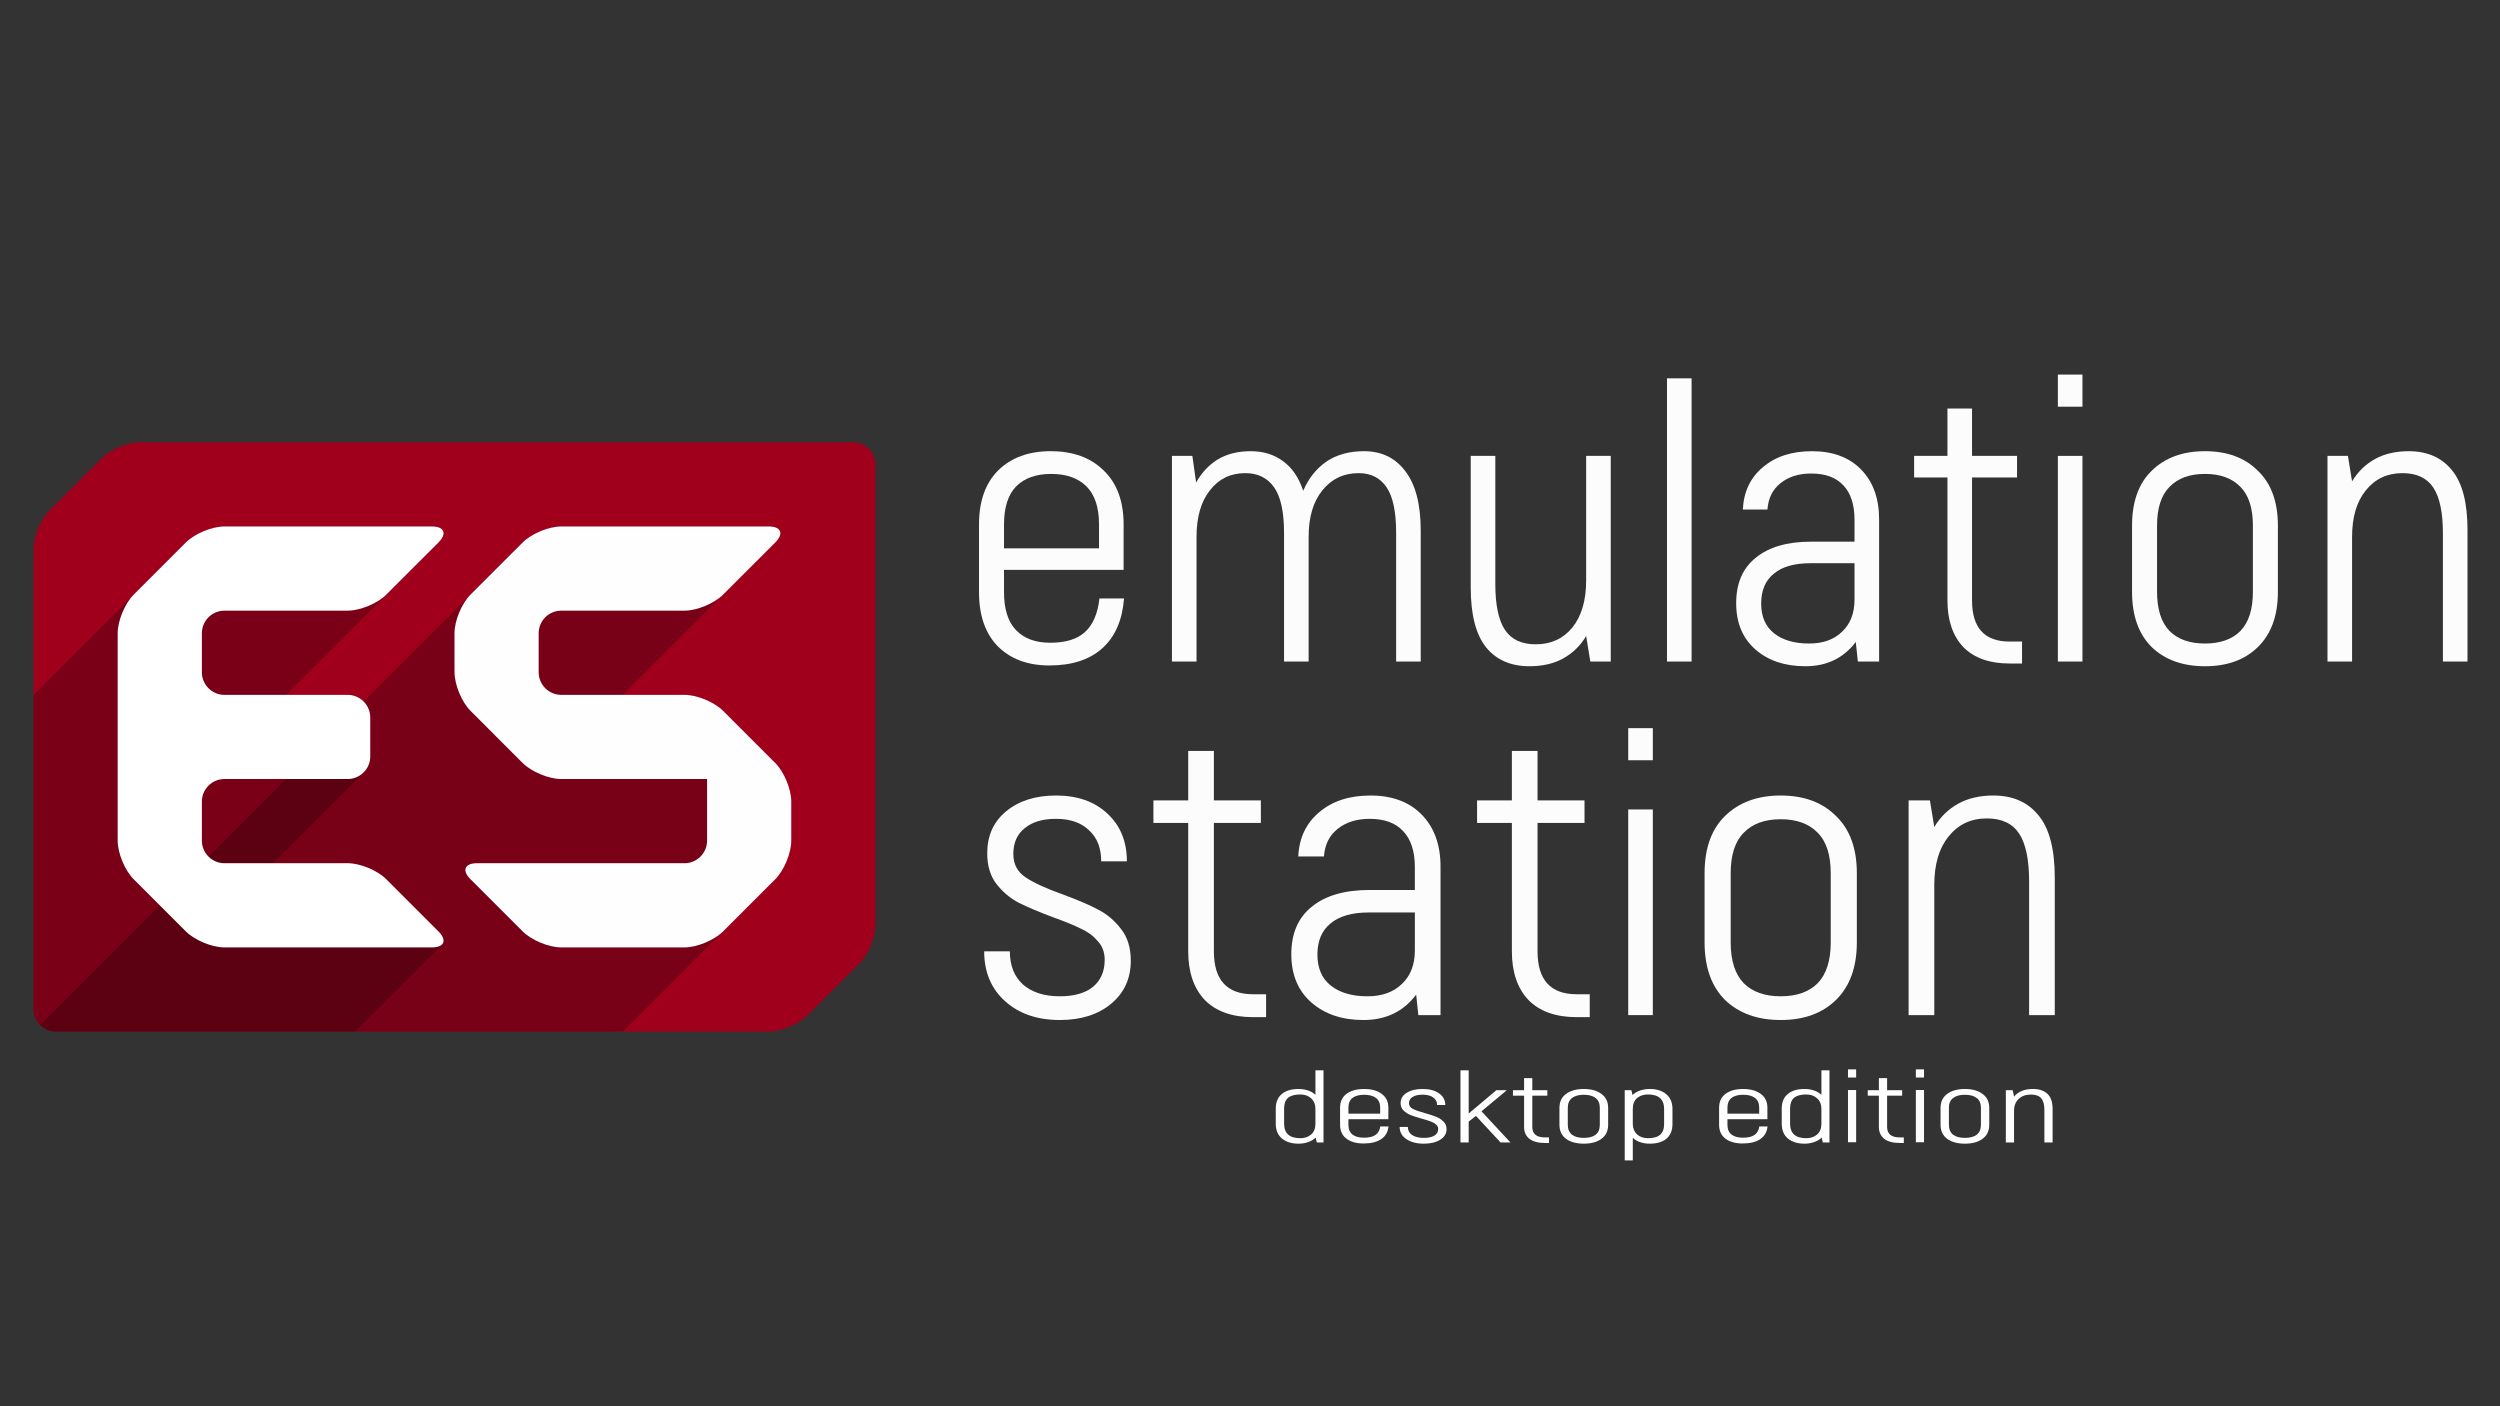 <?xml version="1.0" encoding="UTF-8" standalone="no"?>
<!-- Generator: Adobe Illustrator 13.0.0, SVG Export Plug-In . SVG Version: 6.00 Build 14948)  -->

<svg
   xmlns:dc="http://purl.org/dc/elements/1.1/"
   xmlns:cc="http://creativecommons.org/ns#"
   xmlns:rdf="http://www.w3.org/1999/02/22-rdf-syntax-ns#"
   xmlns:svg="http://www.w3.org/2000/svg"
   xmlns="http://www.w3.org/2000/svg"
   xmlns:xlink="http://www.w3.org/1999/xlink"
   xmlns:sodipodi="http://sodipodi.sourceforge.net/DTD/sodipodi-0.dtd"
   xmlns:inkscape="http://www.inkscape.org/namespaces/inkscape"
   version="1.1"
   x="0px"
   y="0px"
   width="1280px"
   height="720px"
   viewBox="0 0 1280 720"
   enable-background="new 0 0 1280 720"
   xml:space="preserve"
   id="svg80"
   sodipodi:docname="splash.svg"
   inkscape:version="0.92.5 (2060ec1f9f, 2020-04-08)"><rect x="0" y="0" width="1280" height="720" fill="#333333" stroke="none"/><defs
   id="defs84">
	
	
	
	
	
	
	
	<linearGradient
   y2="227.338"
   x2="323.802"
   y1="542.322"
   x1="118.312"
   gradientUnits="userSpaceOnUse"
   id="SVGID_1_">
		<stop
   id="stop17"
   style="stop-color:#004E73"
   offset="0" />
		<stop
   id="stop19"
   style="stop-color:#00A1B0"
   offset="1" />
	</linearGradient>
	
	
	<linearGradient
   y2="288.386"
   x2="399.8"
   y1="540.373"
   x1="144.813"
   gradientUnits="userSpaceOnUse"
   id="SVGID_2_">
		<stop
   id="stop26"
   style="stop-color:#D3D3D3"
   offset="0.308" />
		<stop
   id="stop28"
   style="stop-color:#FFFFFF"
   offset="0.675" />
	</linearGradient>
	
	
	<linearGradient
   y2="213.967"
   x2="326.257"
   y1="465.954"
   x1="71.27"
   gradientUnits="userSpaceOnUse"
   id="SVGID_3_"
   xlink:href="#SVGID_2_">
		<stop
   id="stop37"
   style="stop-color:#D3D3D3"
   offset="0.308" />
		<stop
   id="stop39"
   style="stop-color:#FFFFFF"
   offset="0.675" />
	</linearGradient>
	
	

		
		
		
		
		
		
		
		
		
		
		
		
		
		
		
		
	</defs><sodipodi:namedview
   pagecolor="#000000"
   bordercolor="#666666"
   borderopacity="1"
   objecttolerance="10"
   gridtolerance="10"
   guidetolerance="10"
   inkscape:pageopacity="0"
   inkscape:pageshadow="2"
   inkscape:window-width="3840"
   inkscape:window-height="2065"
   id="namedview82"
   showgrid="false"
   inkscape:zoom="0.42413161"
   inkscape:cx="-52.005039"
   inkscape:cy="753.55675"
   inkscape:window-x="0"
   inkscape:window-y="0"
   inkscape:window-maximized="1"
   inkscape:current-layer="svg80"
   inkscape:snap-bbox="true" />
<g
   id="Layer_2">
</g>

<g
   id="Layer_3">
</g>
<g
   id="g897"
   transform="matrix(1.04,0,0,1.04,-0.545,-17.813)"><path
     d="M 431.529,442.097 Z"
     id="path3"
     inkscape:connector-curvature="0"
     style="fill:#c90012" /><path
     d="M 431.529,359.216 Z"
     id="path5"
     inkscape:connector-curvature="0"
     style="fill:#c90012" /><path
     d="M 431.529,276.306 Z"
     id="path7"
     inkscape:connector-curvature="0"
     style="fill:#c90012" /><path
     d="M 431.529,317.753 Z"
     id="path9"
     inkscape:connector-curvature="0"
     style="fill:#c90012" /><path
     d="M 431.529,483.544 Z"
     id="path11"
     inkscape:connector-curvature="0"
     style="fill:#c90012" /><path
     d="M 431.529,400.642 Z"
     id="path13"
     inkscape:connector-curvature="0"
     style="fill:#c90012" /><path
     d="M 431.529,234.842 Z"
     id="path15"
     inkscape:connector-curvature="0"
     style="fill:#c90012" /><path
     d="m 431.529,245.951 c 0,-6.11 -4.999,-11.108 -11.105,-11.108 H 69.563 c -6.112,0 -14.644,3.534 -18.963,7.855 L 24.855,268.443 C 20.533,272.764 17,281.296 17,287.406 v 226.468 c 0,6.111 4.999,11.109 11.106,11.109 h 350.86 c 6.107,0 14.644,-3.535 18.963,-7.854 l 25.741,-25.736 c 4.32,-4.316 7.854,-12.853 7.854,-18.965 z"
     id="path22"
     style="fill:#a1001d;fill-opacity:1"
     inkscape:connector-curvature="0" /><path
     enable-background="new    "
     d="M 382.22,392.789 356.491,367.06 c -4.319,-4.318 -12.854,-7.854 -18.963,-7.853 H 318.28 c -6.112,0.001 -11.11,0.001 -11.11,0.001 0,0 3.532,-3.534 7.854,-7.855 L 382.22,284.16 c 4.32,-4.321 2.854,-7.855 -3.253,-7.855 H 276.832 c -6.111,0 -14.643,3.534 -18.963,7.855 L 25.142,516.86 c -1.825,1.821 -3.517,3.514 -4.871,4.866 2.012,2.011 4.786,3.259 7.836,3.259 0.005,0 0.01,0 0.016,0 h 99.953 167.988 c 6.111,0 11.122,-0.013 11.133,-0.023 0.015,-0.016 3.559,-3.562 7.88,-7.88 l 67.144,-67.132 c 4.32,-4.316 7.854,-12.853 7.854,-18.963 v -19.235 c -0.002,-6.112 -3.535,-14.648 -7.855,-18.963 z"
     id="path24"
     inkscape:connector-curvature="0"
     style="opacity:0.25;fill:#000406;fill-opacity:1" /><path
     d="m 276.824,400.649 c -6.108,0 -14.643,-3.536 -18.96,-7.857 l -25.71,-25.718 c -4.321,-4.321 -7.857,-12.855 -7.865,-18.966 l -0.012,-19.246 c -0.008,-6.11 3.525,-14.643 7.846,-18.964 l 25.741,-25.737 c 4.321,-4.321 12.852,-7.855 18.963,-7.855 h 102.14 c 6.107,0 7.573,3.534 3.253,7.855 l -25.741,25.737 c -4.32,4.321 -12.852,7.855 -18.963,7.855 h -60.688 c -6.112,0 -11.11,4.998 -11.11,11.108 v 19.246 c 0,6.11 4.998,11.108 11.106,11.106 l 60.702,-0.007 c 6.107,-0.002 14.644,3.533 18.963,7.853 l 25.729,25.729 c 4.32,4.314 7.854,12.851 7.854,18.963 v 19.235 c 0,6.109 -3.532,14.646 -7.854,18.963 l -25.74,25.74 c -4.321,4.316 -12.853,7.854 -18.964,7.854 h -60.688 c -6.112,0 -14.643,-3.536 -18.963,-7.854 l -25.741,-25.74 c -4.32,-4.316 -2.858,-7.854 3.253,-7.854 h 102.14 c 6.112,0 11.11,-4.998 11.11,-11.108 V 411.75 c 0,-6.112 0,-11.11 0.003,-11.11 0.004,0 -4.994,0 -11.103,0 z"
     id="path31"
     style="fill:#fefefe;fill-opacity:1"
     inkscape:connector-curvature="0" /><g
     id="g35"
     style="opacity:0.25;fill:#000000;fill-opacity:1">
		<path
   style="fill:#000000;fill-opacity:1"
   d="m 17.008,370.877 c 0,-6.109 0,-11.238 0,-11.393 0,-0.155 3.532,-3.818 7.854,-8.138 L 92.047,284.16 c 4.321,-4.321 12.855,-7.855 18.963,-7.855 h 102.15 c 6.108,0 7.574,3.534 3.253,7.855 l -67.197,67.182 c -4.32,4.321 -7.853,7.855 -7.853,7.855 0,0 4.998,0.002 11.11,0.006 l 19.228,0.007 c 6.108,0.004 10.75,4.993 10.318,11.086 l -1.114,15.593 c -0.433,6.092 -1.707,11.997 -2.833,13.122 -1.125,1.125 -5.576,5.58 -9.896,9.896 l -25.201,25.201 c -4.32,4.315 -7.885,7.885 -7.922,7.918 -0.034,0.034 4.933,0.064 11.041,0.062 h 17.979 c 6.108,-0.004 14.784,3.379 19.281,7.519 l 26.836,24.694 c 4.497,4.137 8.181,7.623 8.058,7.75 -0.126,0.126 -3.766,3.762 -8.087,8.083 l -34.827,34.85 -147.212,0.002 c -6.107,0 -11.105,-4.998 -11.105,-11.11 z"
   id="path33"
   inkscape:connector-curvature="0" />
	</g><path
     d="m 111.01,442.097 c -6.107,0 -11.104,-4.998 -11.104,-11.108 v -19.235 c 0,-6.112 4.998,-11.11 11.104,-11.11 h 60.69 c 6.108,0 11.106,-4.998 11.106,-11.108 V 370.33 c 0,-6.112 -4.998,-11.11 -11.106,-11.11 h -60.69 c -6.107,0 -11.104,-4.998 -11.104,-11.108 v -19.246 c 0,-6.11 4.998,-11.108 11.104,-11.108 h 60.69 c 6.108,0 14.643,-3.534 18.964,-7.854 l 25.749,-25.741 c 4.321,-4.319 2.855,-7.853 -3.253,-7.853 H 111.01 c -6.107,0 -14.643,3.534 -18.963,7.855 L 66.31,309.9 c -4.32,4.321 -7.857,12.854 -7.857,18.964 v 102.125 c 0,6.11 3.537,14.646 7.857,18.963 l 25.737,25.74 c 4.321,4.316 12.855,7.854 18.963,7.854 h 102.143 c 6.112,0 7.574,-3.536 3.253,-7.855 l -25.741,-25.744 c -4.32,-4.321 -12.854,-7.857 -18.964,-7.857 z"
     id="path42"
     style="fill:#ffffff;fill-opacity:1"
     inkscape:connector-curvature="0" /></g><g
   id="g1404"
   transform="matrix(1.007,0,0,1.007,-4.226,-1.418)"><path
     inkscape:connector-curvature="0"
     id="path1244"
     style="font-style:normal;font-variant:normal;font-weight:500;font-stretch:normal;font-size:209.869px;line-height:1.25;font-family:Akrobat;-inkscape-font-specification:'Akrobat Medium';letter-spacing:0px;word-spacing:0px;fill:#fcfcfc;fill-opacity:1;stroke:none;stroke-width:1.07"
     d="m 575.697,305.698 q -1.271,16.53 -11.017,25.293 -9.746,8.763 -26.908,8.763 -16.526,0 -26.272,-9.759 -9.534,-9.759 -9.534,-27.484 v -34.455 q 0,-17.725 9.746,-27.484 9.958,-9.759 26.696,-9.759 16.95,0 26.908,9.759 10.17,9.759 10.17,27.484 v 23.103 H 514.678 v 11.352 q 0,12.945 6.144,19.319 6.144,6.373 17.374,6.373 11.653,0 17.585,-5.377 6.144,-5.576 7.416,-17.128 z m -37.078,-63.333 q -11.441,0 -17.797,6.373 -6.144,6.373 -6.144,19.319 v 12.149 h 48.307 v -12.149 q 0,-12.945 -6.356,-19.319 -6.356,-6.373 -18.009,-6.373 z" /><path
     inkscape:connector-curvature="0"
     id="path1246"
     style="font-style:normal;font-variant:normal;font-weight:500;font-stretch:normal;font-size:209.869px;line-height:1.25;font-family:Akrobat;-inkscape-font-specification:'Akrobat Medium';letter-spacing:0px;word-spacing:0px;fill:#fcfcfc;fill-opacity:1;stroke:none;stroke-width:1.07"
     d="m 697.736,230.814 q 13.348,0 20.975,10.157 7.839,10.157 7.839,30.272 v 66.52 h -12.501 v -65.524 q 0,-15.933 -4.873,-23.103 -4.873,-7.17 -14.195,-7.17 -11.441,0 -18.433,8.763 -6.992,8.564 -6.992,23.7 v 63.333 h -12.501 v -65.524 q 0,-15.933 -5.085,-23.103 -5.085,-7.17 -14.619,-7.17 -11.229,0 -18.009,8.763 -6.78,8.564 -6.78,23.7 v 63.333 H 600.062 V 233.204 h 10.382 l 1.907,13.543 q 4.237,-7.568 11.017,-11.75 6.992,-4.182 16.738,-4.182 9.534,0 16.314,4.979 6.992,4.979 10.382,15.136 4.026,-9.361 11.653,-14.738 7.839,-5.377 19.28,-5.377 z" /><path
     inkscape:connector-curvature="0"
     id="path1248"
     style="font-style:normal;font-variant:normal;font-weight:500;font-stretch:normal;font-size:209.869px;line-height:1.25;font-family:Akrobat;-inkscape-font-specification:'Akrobat Medium';letter-spacing:0px;word-spacing:0px;fill:#fcfcfc;fill-opacity:1;stroke:none;stroke-width:1.07"
     d="m 823.165,233.204 v 104.559 h -10.382 l -2.119,-12.945 q -4.449,7.369 -11.653,11.352 -7.204,3.983 -17.162,3.983 -14.196,0 -22.035,-9.56 -7.839,-9.759 -7.839,-30.472 v -66.918 h 12.501 v 65.125 q 0,15.933 4.873,23.302 4.873,7.369 15.679,7.369 11.653,0 18.645,-8.564 6.992,-8.763 6.992,-23.899 v -63.333 z" /><path
     inkscape:connector-curvature="0"
     id="path1250"
     style="font-style:normal;font-variant:normal;font-weight:500;font-stretch:normal;font-size:209.869px;line-height:1.25;font-family:Akrobat;-inkscape-font-specification:'Akrobat Medium';letter-spacing:0px;word-spacing:0px;fill:#fcfcfc;fill-opacity:1;stroke:none;stroke-width:1.07"
     d="m 851.768,193.77 h 12.501 v 143.993 h -12.501 z" /><path
     inkscape:connector-curvature="0"
     id="path1252"
     style="font-style:normal;font-variant:normal;font-weight:500;font-stretch:normal;font-size:209.869px;line-height:1.25;font-family:Akrobat;-inkscape-font-specification:'Akrobat Medium';letter-spacing:0px;word-spacing:0px;fill:#fcfcfc;fill-opacity:1;stroke:none;stroke-width:1.07"
     d="m 925.499,230.814 q 15.89,0 25.001,9.361 9.111,9.361 9.111,25.293 v 72.295 h -10.806 l -1.059,-9.958 q -9.322,12.348 -25.637,12.348 -15.679,0 -25.425,-8.564 -9.746,-8.564 -9.746,-23.501 0,-15.136 9.958,-23.103 9.958,-8.166 28.179,-8.166 h 22.035 v -11.153 q 0,-11.551 -5.721,-17.526 -5.509,-5.975 -16.314,-5.975 -9.534,0 -15.679,4.979 -5.932,4.78 -6.568,13.344 H 890.328 q 0.636,-13.543 10.17,-21.509 9.534,-8.166 25.001,-8.166 z m -1.483,97.788 q 10.594,0 16.738,-5.975 6.356,-5.975 6.356,-16.331 v -18.522 h -22.459 q -12.289,0 -18.645,5.377 -6.356,5.178 -6.356,15.136 0,9.958 6.568,15.136 6.568,5.178 17.797,5.178 z" /><path
     inkscape:connector-curvature="0"
     id="path1254"
     style="font-style:normal;font-variant:normal;font-weight:500;font-stretch:normal;font-size:209.869px;line-height:1.25;font-family:Akrobat;-inkscape-font-specification:'Akrobat Medium';letter-spacing:0px;word-spacing:0px;fill:#fcfcfc;fill-opacity:1;stroke:none;stroke-width:1.07"
     d="m 1032.283,327.606 v 11.153 h -6.356 q -15.255,0 -23.518,-8.365 -8.051,-8.564 -8.051,-23.7 v -62.536 h -16.95 v -10.954 h 16.95 v -24.098 h 12.501 v 24.098 h 22.882 v 10.954 h -22.882 v 62.536 q 0,20.912 19.069,20.912 z" /><path
     inkscape:connector-curvature="0"
     id="path1258"
     style="font-style:normal;font-variant:normal;font-weight:500;font-stretch:normal;font-size:209.869px;line-height:1.25;font-family:Akrobat;-inkscape-font-specification:'Akrobat Medium';letter-spacing:0px;word-spacing:0px;fill:#fcfcfc;fill-opacity:1;stroke:none;stroke-width:1.07"
     d="m 1125.295,340.153 q -16.95,0 -27.12,-9.759 -9.958,-9.958 -9.958,-28.082 v -33.658 q 0,-18.124 9.958,-27.882 10.17,-9.958 27.12,-9.958 16.95,0 26.908,9.958 10.17,9.759 10.17,27.882 v 33.658 q 0,18.124 -10.17,28.082 -9.958,9.759 -26.908,9.759 z m 0,-11.551 q 11.653,0 18.009,-6.373 6.356,-6.572 6.356,-19.916 v -33.658 q 0,-13.344 -6.356,-19.717 -6.356,-6.572 -18.009,-6.572 -11.653,0 -18.009,6.572 -6.356,6.373 -6.356,19.717 v 33.658 q 0,13.344 6.356,19.916 6.356,6.373 18.009,6.373 z" /><path
     inkscape:connector-curvature="0"
     id="path1260"
     style="font-style:normal;font-variant:normal;font-weight:500;font-stretch:normal;font-size:209.869px;line-height:1.25;font-family:Akrobat;-inkscape-font-specification:'Akrobat Medium';letter-spacing:0px;word-spacing:0px;fill:#fcfcfc;fill-opacity:1;stroke:none;stroke-width:1.07"
     d="m 1228.901,230.814 q 14.195,0 22.035,9.759 7.839,9.56 7.839,30.272 v 66.918 h -12.501 v -65.125 q 0,-15.933 -4.873,-23.302 -4.873,-7.369 -15.679,-7.369 -11.653,0 -18.645,8.763 -6.992,8.564 -6.992,23.7 v 63.333 h -12.5 V 233.204 h 10.382 l 2.119,12.945 q 4.449,-7.369 11.653,-11.352 7.204,-3.983 17.162,-3.983 z" /><g
     id="g1328"><path
       d="m 1050.504,233.204 h 12.501 v 104.559 h -12.501 z"
       style="font-style:normal;font-variant:normal;font-weight:500;font-stretch:normal;font-size:209.869px;line-height:1.25;font-family:Akrobat;-inkscape-font-specification:'Akrobat Medium';letter-spacing:0px;word-spacing:0px;fill:#fcfcfc;fill-opacity:1;stroke:none;stroke-width:1.07"
       id="path1256"
       inkscape:connector-curvature="0"
       sodipodi:nodetypes="ccccc" /><path
       inkscape:connector-curvature="0"
       id="path1305"
       style="font-style:normal;font-variant:normal;font-weight:500;font-stretch:normal;font-size:209.869px;line-height:1.25;font-family:Akrobat;-inkscape-font-specification:'Akrobat Medium';letter-spacing:0px;word-spacing:0px;fill:#fcfcfc;fill-opacity:1;stroke:none;stroke-width:0.998"
       d="m 1050.504,191.865 h 12.501 v 16.322 h -12.501 z"
       sodipodi:nodetypes="ccccc" /></g></g><g
   id="g1391"
   transform="matrix(1.007,0,0,1.007,-4.226,-1.418)"><path
     inkscape:connector-curvature="0"
     id="path1263"
     style="font-style:normal;font-variant:normal;font-weight:500;font-stretch:normal;font-size:219.09px;line-height:1.25;font-family:Akrobat;-inkscape-font-specification:'Akrobat Medium';letter-spacing:0px;word-spacing:0px;fill:#fcfcfc;fill-opacity:1;stroke:none;stroke-width:1.117"
     d="m 543.085,520.023 q -17.252,0 -27.869,-9.564 -10.617,-9.564 -10.617,-25.365 h 13.05 q 0,10.811 6.635,16.841 6.857,6.029 18.801,6.029 10.838,0 16.81,-4.782 5.972,-4.99 5.972,-13.722 0,-5.822 -3.539,-9.564 -3.318,-3.95 -8.405,-6.237 -4.866,-2.495 -14.156,-5.822 -11.059,-4.158 -17.695,-7.485 -6.635,-3.534 -11.28,-9.564 -4.645,-6.029 -4.645,-15.593 0,-13.306 9.511,-21.207 9.732,-8.109 25.436,-8.109 16.368,0 26.1,9.148 9.953,9.148 9.953,24.326 h -13.05 q 0,-10.188 -6.193,-15.801 -5.972,-5.822 -16.81,-5.822 -10.174,0 -15.925,4.782 -5.751,4.574 -5.751,13.098 0,7.693 6.193,11.851 6.193,4.158 19.022,8.732 11.28,4.158 17.916,7.693 6.857,3.534 11.723,9.98 4.866,6.237 4.866,16.009 0,13.514 -9.953,21.831 -9.953,8.316 -26.1,8.316 z" /><path
     inkscape:connector-curvature="0"
     id="path1265"
     style="font-style:normal;font-variant:normal;font-weight:500;font-stretch:normal;font-size:219.09px;line-height:1.25;font-family:Akrobat;-inkscape-font-specification:'Akrobat Medium';letter-spacing:0px;word-spacing:0px;fill:#fcfcfc;fill-opacity:1;stroke:none;stroke-width:1.117"
     d="m 647.925,506.925 v 11.643 h -6.635 q -15.925,0 -24.551,-8.732 -8.405,-8.94 -8.405,-24.741 v -65.284 h -17.695 v -11.435 h 17.695 v -25.157 h 13.05 v 25.157 h 23.888 v 11.435 h -23.888 v 65.284 q 0,21.831 19.906,21.831 z" /><path
     inkscape:connector-curvature="0"
     id="path1267"
     style="font-style:normal;font-variant:normal;font-weight:500;font-stretch:normal;font-size:219.09px;line-height:1.25;font-family:Akrobat;-inkscape-font-specification:'Akrobat Medium';letter-spacing:0px;word-spacing:0px;fill:#fcfcfc;fill-opacity:1;stroke:none;stroke-width:1.117"
     d="m 701.009,405.88 q 16.589,0 26.1,9.772 9.511,9.772 9.511,26.405 v 75.472 H 725.339 l -1.106,-10.396 q -9.732,12.891 -26.763,12.891 -16.368,0 -26.542,-8.94 -10.174,-8.94 -10.174,-24.534 0,-15.801 10.396,-24.118 10.396,-8.524 29.417,-8.524 h 23.003 v -11.643 q 0,-12.059 -5.972,-18.296 -5.751,-6.237 -17.031,-6.237 -9.953,0 -16.368,5.198 -6.193,4.99 -6.857,13.93 H 664.293 q 0.664,-14.138 10.617,-22.454 9.953,-8.524 26.1,-8.524 z m -1.548,102.085 q 11.059,0 17.473,-6.237 6.635,-6.237 6.635,-17.049 v -19.336 h -23.445 q -12.829,0 -19.464,5.614 -6.635,5.406 -6.635,15.801 0,10.396 6.857,15.801 6.857,5.406 18.579,5.406 z" /><path
     inkscape:connector-curvature="0"
     id="path1269"
     style="font-style:normal;font-variant:normal;font-weight:500;font-stretch:normal;font-size:219.09px;line-height:1.25;font-family:Akrobat;-inkscape-font-specification:'Akrobat Medium';letter-spacing:0px;word-spacing:0px;fill:#fcfcfc;fill-opacity:1;stroke:none;stroke-width:1.117"
     d="m 812.485,506.925 v 11.643 h -6.635 q -15.925,0 -24.551,-8.732 -8.405,-8.94 -8.405,-24.741 v -65.284 h -17.695 v -11.435 h 17.695 v -25.157 h 13.05 v 25.157 h 23.888 v 11.435 h -23.888 v 65.284 q 0,21.831 19.906,21.831 z" /><path
     inkscape:connector-curvature="0"
     id="path1273"
     style="font-style:normal;font-variant:normal;font-weight:500;font-stretch:normal;font-size:219.09px;line-height:1.25;font-family:Akrobat;-inkscape-font-specification:'Akrobat Medium';letter-spacing:0px;word-spacing:0px;fill:#fcfcfc;fill-opacity:1;stroke:none;stroke-width:1.117"
     d="m 909.583,520.023 q -17.695,0 -28.311,-10.188 -10.396,-10.396 -10.396,-29.316 v -35.137 q 0,-18.92 10.396,-29.108 10.617,-10.396 28.311,-10.396 17.695,0 28.09,10.396 10.617,10.188 10.617,29.108 v 35.137 q 0,18.92 -10.617,29.316 -10.396,10.188 -28.09,10.188 z m 0,-12.059 q 12.165,0 18.801,-6.653 6.635,-6.861 6.635,-20.791 v -35.137 q 0,-13.93 -6.635,-20.583 -6.635,-6.861 -18.801,-6.861 -12.165,0 -18.801,6.861 -6.635,6.653 -6.635,20.583 v 35.137 q 0,13.93 6.635,20.791 6.635,6.653 18.801,6.653 z" /><path
     inkscape:connector-curvature="0"
     id="path1275"
     style="font-style:normal;font-variant:normal;font-weight:500;font-stretch:normal;font-size:219.09px;line-height:1.25;font-family:Akrobat;-inkscape-font-specification:'Akrobat Medium';letter-spacing:0px;word-spacing:0px;fill:#fcfcfc;fill-opacity:1;stroke:none;stroke-width:1.117"
     d="m 1017.742,405.88 q 14.819,0 23.003,10.188 8.184,9.98 8.184,31.603 v 69.858 h -13.05 v -67.987 q 0,-16.633 -5.087,-24.326 -5.087,-7.693 -16.367,-7.693 -12.165,0 -19.464,9.148 -7.299,8.94 -7.299,24.741 v 66.116 H 974.611 V 408.374 h 10.838 l 2.212,13.514 q 4.645,-7.693 12.165,-11.851 7.52,-4.158 17.916,-4.158 z" /><g
     transform="translate(-218.449,179.765)"
     id="g1334"><path
       sodipodi:nodetypes="ccccc"
       inkscape:connector-curvature="0"
       id="path1330"
       style="font-style:normal;font-variant:normal;font-weight:500;font-stretch:normal;font-size:209.869px;line-height:1.25;font-family:Akrobat;-inkscape-font-specification:'Akrobat Medium';letter-spacing:0px;word-spacing:0px;fill:#fcfcfc;fill-opacity:1;stroke:none;stroke-width:1.07"
       d="m 1050.504,233.204 h 12.501 v 104.559 h -12.501 z" /><path
       sodipodi:nodetypes="ccccc"
       d="m 1050.504,191.865 h 12.501 v 16.322 h -12.501 z"
       style="font-style:normal;font-variant:normal;font-weight:500;font-stretch:normal;font-size:209.869px;line-height:1.25;font-family:Akrobat;-inkscape-font-specification:'Akrobat Medium';letter-spacing:0px;word-spacing:0px;fill:#fcfcfc;fill-opacity:1;stroke:none;stroke-width:0.998"
       id="path1332"
       inkscape:connector-curvature="0" /></g></g><g
   id="g1380"
   transform="matrix(1.173,0,0,1.173,-179.25,-84.402)"><path
     d="m 730.507,539.152 v 31.477 h -2.916 l -0.486,-2.13 q -1.276,1.261 -3.281,1.956 -1.944,0.696 -4.253,0.696 -4.496,0 -7.23,-2.261 -2.673,-2.261 -2.673,-6.478 v -6.565 q 0,-4.174 2.613,-6.348 2.613,-2.217 7.291,-2.217 2.248,0 4.192,0.652 1.944,0.652 3.22,1.913 v -10.695 z m -10.146,29.608 q 2.916,0 4.739,-1.609 1.883,-1.609 1.883,-4.652 v -6.652 q 0,-2.739 -1.823,-4.435 -1.823,-1.739 -4.8,-1.739 -3.585,0 -5.347,1.478 -1.701,1.478 -1.701,4.696 v 6.565 q 0,6.348 7.048,6.348 z"
     style="font-style:normal;font-variant:normal;font-weight:500;font-stretch:normal;font-size:54.709px;line-height:1.25;font-family:Akrobat;-inkscape-font-specification:'Akrobat Medium';letter-spacing:0px;word-spacing:0px;fill:#ffffff;fill-opacity:1;stroke:none;stroke-width:1.285"
     id="path1215"
     inkscape:connector-curvature="0" /><path
     d="m 758.88,563.63 q -0.365,3.609 -3.159,5.522 -2.795,1.913 -7.716,1.913 -4.739,0 -7.534,-2.13 -2.734,-2.13 -2.734,-6 v -7.521 q 0,-3.869 2.795,-6 2.856,-2.13 7.655,-2.13 4.861,0 7.716,2.13 2.916,2.13 2.916,6 v 5.043 H 741.382 v 2.478 q 0,2.826 1.762,4.217 1.762,1.391 4.982,1.391 3.342,0 5.043,-1.174 1.762,-1.217 2.127,-3.739 z M 748.248,549.804 q -3.281,0 -5.104,1.391 -1.762,1.391 -1.762,4.217 v 2.652 h 13.853 v -2.652 q 0,-2.826 -1.823,-4.217 -1.823,-1.391 -5.164,-1.391 z"
     style="font-style:normal;font-variant:normal;font-weight:500;font-stretch:normal;font-size:54.709px;line-height:1.25;font-family:Akrobat;-inkscape-font-specification:'Akrobat Medium';letter-spacing:0px;word-spacing:0px;fill:#ffffff;fill-opacity:1;stroke:none;stroke-width:1.285"
     id="path1217"
     inkscape:connector-curvature="0" /><path
     d="m 774.312,571.151 q -4.739,0 -7.655,-2 -2.916,-2 -2.916,-5.304 h 3.585 q 0,2.261 1.823,3.522 1.883,1.261 5.164,1.261 2.977,0 4.618,-1 1.64,-1.043 1.64,-2.869 0,-1.217 -0.972,-2 -0.911,-0.826 -2.309,-1.304 -1.337,-0.522 -3.888,-1.217 -3.038,-0.87 -4.861,-1.565 -1.823,-0.739 -3.099,-2 -1.276,-1.261 -1.276,-3.261 0,-2.783 2.613,-4.435 2.673,-1.696 6.987,-1.696 4.496,0 7.169,1.913 2.734,1.913 2.734,5.087 h -3.585 q 0,-2.13 -1.701,-3.304 -1.64,-1.217 -4.618,-1.217 -2.795,0 -4.375,1 -1.58,0.957 -1.58,2.739 0,1.609 1.701,2.478 1.701,0.87 5.225,1.826 3.099,0.87 4.921,1.609 1.883,0.739 3.22,2.087 1.337,1.304 1.337,3.348 0,2.826 -2.734,4.565 -2.734,1.739 -7.169,1.739 z"
     style="font-style:normal;font-variant:normal;font-weight:500;font-stretch:normal;font-size:54.709px;line-height:1.25;font-family:Akrobat;-inkscape-font-specification:'Akrobat Medium';letter-spacing:0px;word-spacing:0px;fill:#ffffff;fill-opacity:1;stroke:none;stroke-width:1.285"
     id="path1219"
     inkscape:connector-curvature="0" /><path
     d="m 797.035,559.021 -3.159,2.478 v 9.13 h -3.585 v -31.477 h 3.585 v 18.826 l 12.091,-10.174 h 4.557 l -11.058,9.217 12.637,13.608 h -4.314 z"
     style="font-style:normal;font-variant:normal;font-weight:500;font-stretch:normal;font-size:54.709px;line-height:1.25;font-family:Akrobat;-inkscape-font-specification:'Akrobat Medium';letter-spacing:0px;word-spacing:0px;fill:#ffffff;fill-opacity:1;stroke:none;stroke-width:1.285"
     id="path1221"
     inkscape:connector-curvature="0" /><path
     d="m 828.933,568.412 v 2.435 h -1.823 q -4.374,0 -6.744,-1.826 -2.309,-1.87 -2.309,-5.174 v -13.652 h -4.861 v -2.391 h 4.861 v -5.261 h 3.585 v 5.261 h 6.562 v 2.391 h -6.562 v 13.652 q 0,4.565 5.468,4.565 z"
     style="font-style:normal;font-variant:normal;font-weight:500;font-stretch:normal;font-size:54.709px;line-height:1.25;font-family:Akrobat;-inkscape-font-specification:'Akrobat Medium';letter-spacing:0px;word-spacing:0px;fill:#ffffff;fill-opacity:1;stroke:none;stroke-width:1.285"
     id="path1223"
     inkscape:connector-curvature="0" /><path
     d="m 844.122,571.151 q -4.861,0 -7.777,-2.13 -2.856,-2.174 -2.856,-6.13 v -7.348 q 0,-3.956 2.856,-6.087 2.916,-2.174 7.777,-2.174 4.861,0 7.716,2.174 2.916,2.13 2.916,6.087 v 7.348 q 0,3.956 -2.916,6.13 -2.856,2.13 -7.716,2.13 z m 0,-2.522 q 3.342,0 5.164,-1.391 1.823,-1.435 1.823,-4.348 v -7.348 q 0,-2.913 -1.823,-4.304 -1.823,-1.435 -5.164,-1.435 -3.342,0 -5.164,1.435 -1.823,1.391 -1.823,4.304 v 7.348 q 0,2.913 1.823,4.348 1.823,1.391 5.164,1.391 z"
     style="font-style:normal;font-variant:normal;font-weight:500;font-stretch:normal;font-size:54.709px;line-height:1.25;font-family:Akrobat;-inkscape-font-specification:'Akrobat Medium';letter-spacing:0px;word-spacing:0px;fill:#ffffff;fill-opacity:1;stroke:none;stroke-width:1.285"
     id="path1225"
     inkscape:connector-curvature="0" /><path
     d="m 872.92,547.282 q 4.496,0 7.169,2.261 2.734,2.261 2.734,6.478 v 6.565 q 0,4.174 -2.613,6.391 -2.613,2.174 -7.291,2.174 -2.248,0 -4.192,-0.652 -1.944,-0.652 -3.22,-1.913 v 9.869 h -3.524 v -30.651 h 2.916 l 0.486,2.13 q 1.276,-1.261 3.22,-1.956 2.005,-0.696 4.314,-0.696 z m 6.258,8.739 q 0,-6.348 -7.048,-6.348 -2.916,0 -4.8,1.609 -1.823,1.609 -1.823,4.652 v 6.652 q 0,2.739 1.823,4.478 1.823,1.696 4.8,1.696 3.585,0 5.286,-1.478 1.762,-1.478 1.762,-4.696 z"
     style="font-style:normal;font-variant:normal;font-weight:500;font-stretch:normal;font-size:54.709px;line-height:1.25;font-family:Akrobat;-inkscape-font-specification:'Akrobat Medium';letter-spacing:0px;word-spacing:0px;fill:#ffffff;fill-opacity:1;stroke:none;stroke-width:1.285"
     id="path1227"
     inkscape:connector-curvature="0" /><path
     d="m 924.321,563.63 q -0.365,3.609 -3.159,5.522 -2.795,1.913 -7.716,1.913 -4.739,0 -7.534,-2.13 -2.734,-2.13 -2.734,-6 v -7.521 q 0,-3.869 2.795,-6 2.856,-2.13 7.655,-2.13 4.861,0 7.716,2.13 2.916,2.13 2.916,6 v 5.043 H 906.823 v 2.478 q 0,2.826 1.762,4.217 1.762,1.391 4.982,1.391 3.342,0 5.043,-1.174 1.762,-1.217 2.126,-3.739 z M 913.688,549.804 q -3.281,0 -5.104,1.391 -1.762,1.391 -1.762,4.217 v 2.652 h 13.853 v -2.652 q 0,-2.826 -1.823,-4.217 -1.823,-1.391 -5.164,-1.391 z"
     style="font-style:normal;font-variant:normal;font-weight:500;font-stretch:normal;font-size:54.709px;line-height:1.25;font-family:Akrobat;-inkscape-font-specification:'Akrobat Medium';letter-spacing:0px;word-spacing:0px;fill:#ffffff;fill-opacity:1;stroke:none;stroke-width:1.285"
     id="path1229"
     inkscape:connector-curvature="0" /><path
     d="m 951.357,539.152 v 31.477 h -2.916 l -0.486,-2.13 q -1.276,1.261 -3.281,1.956 -1.944,0.696 -4.253,0.696 -4.496,0 -7.23,-2.261 -2.673,-2.261 -2.673,-6.478 v -6.565 q 0,-4.174 2.613,-6.348 2.613,-2.217 7.291,-2.217 2.248,0 4.192,0.652 1.944,0.652 3.22,1.913 v -10.695 z m -10.146,29.608 q 2.916,0 4.739,-1.609 1.883,-1.609 1.883,-4.652 v -6.652 q 0,-2.739 -1.823,-4.435 -1.823,-1.739 -4.8,-1.739 -3.585,0 -5.347,1.478 -1.701,1.478 -1.701,4.696 v 6.565 q 0,6.348 7.048,6.348 z"
     style="font-style:normal;font-variant:normal;font-weight:500;font-stretch:normal;font-size:54.709px;line-height:1.25;font-family:Akrobat;-inkscape-font-specification:'Akrobat Medium';letter-spacing:0px;word-spacing:0px;fill:#ffffff;fill-opacity:1;stroke:none;stroke-width:1.285"
     id="path1231"
     inkscape:connector-curvature="0" /><path
     d="m 983.802,568.412 v 2.435 h -1.823 q -4.375,0 -6.744,-1.826 -2.309,-1.87 -2.309,-5.174 v -13.652 h -4.861 v -2.391 h 4.861 v -5.261 h 3.585 v 5.261 h 6.562 v 2.391 h -6.562 v 13.652 q 0,4.565 5.468,4.565 z"
     style="font-style:normal;font-variant:normal;font-weight:500;font-stretch:normal;font-size:54.709px;line-height:1.25;font-family:Akrobat;-inkscape-font-specification:'Akrobat Medium';letter-spacing:0px;word-spacing:0px;fill:#ffffff;fill-opacity:1;stroke:none;stroke-width:1.285"
     id="path1235"
     inkscape:connector-curvature="0" /><path
     d="m 1010.474,571.151 q -4.861,0 -7.777,-2.13 -2.856,-2.174 -2.856,-6.13 v -7.348 q 0,-3.956 2.856,-6.087 2.916,-2.174 7.777,-2.174 4.861,0 7.716,2.174 2.916,2.13 2.916,6.087 v 7.348 q 0,3.956 -2.916,6.13 -2.856,2.13 -7.716,2.13 z m 0,-2.522 q 3.342,0 5.164,-1.391 1.823,-1.435 1.823,-4.348 v -7.348 q 0,-2.913 -1.823,-4.304 -1.823,-1.435 -5.164,-1.435 -3.342,0 -5.164,1.435 -1.823,1.391 -1.823,4.304 v 7.348 q 0,2.913 1.823,4.348 1.823,1.391 5.164,1.391 z"
     style="font-style:normal;font-variant:normal;font-weight:500;font-stretch:normal;font-size:54.709px;line-height:1.25;font-family:Akrobat;-inkscape-font-specification:'Akrobat Medium';letter-spacing:0px;word-spacing:0px;fill:#ffffff;fill-opacity:1;stroke:none;stroke-width:1.285"
     id="path1239"
     inkscape:connector-curvature="0" /><path
     d="m 1040.184,547.282 q 4.071,0 6.319,2.13 2.248,2.087 2.248,6.608 v 14.608 h -3.585 v -14.217 q 0,-3.478 -1.397,-5.087 -1.397,-1.609 -4.496,-1.609 -3.342,0 -5.347,1.913 -2.005,1.87 -2.005,5.174 v 13.826 h -3.585 v -22.825 h 2.977 l 0.608,2.826 q 1.276,-1.609 3.342,-2.478 2.066,-0.87 4.921,-0.87 z"
     style="font-style:normal;font-variant:normal;font-weight:500;font-stretch:normal;font-size:54.709px;line-height:1.25;font-family:Akrobat;-inkscape-font-specification:'Akrobat Medium';letter-spacing:0px;word-spacing:0px;fill:#ffffff;fill-opacity:1;stroke:none;stroke-width:1.285"
     id="path1241"
     inkscape:connector-curvature="0" /><g
     id="g1354"
     transform="matrix(0.285,0,0,0.218,660.043,496.897)"><path
       d="m 1050.504,233.204 h 12.501 v 104.559 h -12.501 z"
       style="font-style:normal;font-variant:normal;font-weight:500;font-stretch:normal;font-size:209.869px;line-height:1.25;font-family:Akrobat;-inkscape-font-specification:'Akrobat Medium';letter-spacing:0px;word-spacing:0px;fill:#fcfcfc;fill-opacity:1;stroke:none;stroke-width:1.07"
       id="path1350"
       inkscape:connector-curvature="0"
       sodipodi:nodetypes="ccccc" /><path
       inkscape:connector-curvature="0"
       id="path1352"
       style="font-style:normal;font-variant:normal;font-weight:500;font-stretch:normal;font-size:209.869px;line-height:1.25;font-family:Akrobat;-inkscape-font-specification:'Akrobat Medium';letter-spacing:0px;word-spacing:0px;fill:#fcfcfc;fill-opacity:1;stroke:none;stroke-width:0.998"
       d="m 1050.504,191.865 h 12.501 v 16.322 h -12.501 z"
       sodipodi:nodetypes="ccccc" /></g><g
     transform="matrix(0.285,0,0,0.218,689.67,496.897)"
     id="g1360"><path
       sodipodi:nodetypes="ccccc"
       inkscape:connector-curvature="0"
       id="path1356"
       style="font-style:normal;font-variant:normal;font-weight:500;font-stretch:normal;font-size:209.869px;line-height:1.25;font-family:Akrobat;-inkscape-font-specification:'Akrobat Medium';letter-spacing:0px;word-spacing:0px;fill:#fcfcfc;fill-opacity:1;stroke:none;stroke-width:1.07"
       d="m 1050.504,233.204 h 12.501 v 104.559 h -12.501 z" /><path
       sodipodi:nodetypes="ccccc"
       d="m 1050.504,191.865 h 12.501 v 16.322 h -12.501 z"
       style="font-style:normal;font-variant:normal;font-weight:500;font-stretch:normal;font-size:209.869px;line-height:1.25;font-family:Akrobat;-inkscape-font-specification:'Akrobat Medium';letter-spacing:0px;word-spacing:0px;fill:#fcfcfc;fill-opacity:1;stroke:none;stroke-width:0.998"
       id="path1358"
       inkscape:connector-curvature="0" /></g></g></svg>